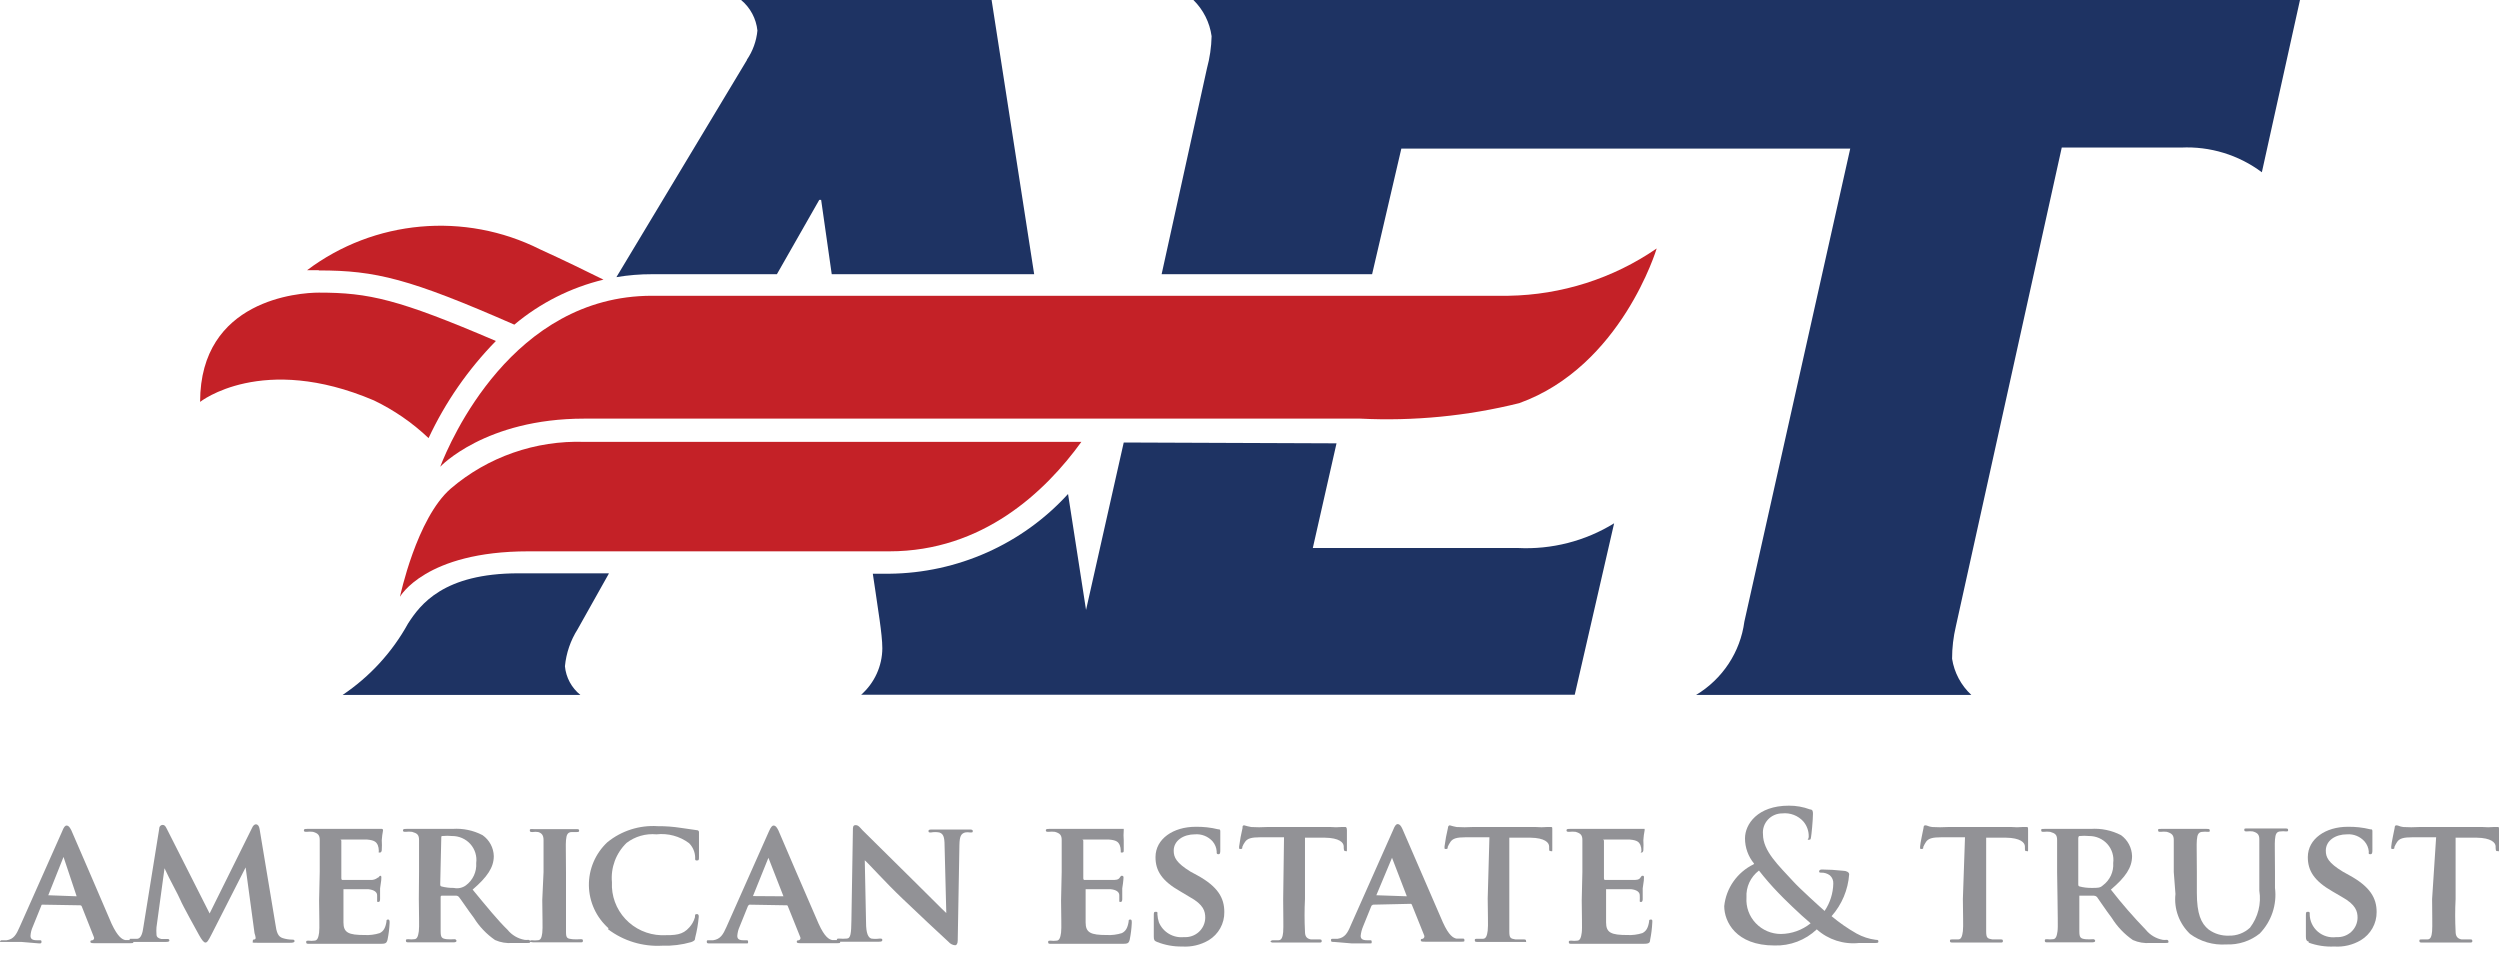 <svg width="120" height="46" viewBox="0 0 120 46" fill="none" xmlns="http://www.w3.org/2000/svg">
<g clip-path="url(#clip0)">
<path d="M3.679 43.022L3.049 41.133V41.063C3.049 41.063 3.049 41.063 3.049 41.133L2.317 42.972L3.679 43.022ZM2.053 43.424C2.002 43.424 1.992 43.424 1.982 43.474L1.575 44.479C1.511 44.618 1.473 44.768 1.464 44.921C1.464 45.052 1.535 45.132 1.768 45.132H1.88C1.972 45.132 1.992 45.132 1.992 45.212C1.992 45.293 1.941 45.283 1.87 45.283L1.016 45.212H0.142C0 45.212 0 45.212 0 45.212C0 45.212 0 45.132 0.081 45.132H0.315C0.661 45.082 0.783 44.861 0.945 44.489L2.978 39.917C3.059 39.706 3.12 39.626 3.202 39.626C3.283 39.626 3.344 39.697 3.425 39.857C3.608 40.259 4.879 43.233 5.356 44.338C5.661 44.991 5.875 45.092 6.007 45.122H6.302C6.363 45.122 6.403 45.122 6.403 45.202C6.403 45.283 6.403 45.273 6.068 45.273H4.564C4.431 45.273 4.34 45.273 4.34 45.212C4.34 45.152 4.34 45.142 4.442 45.132C4.474 45.121 4.499 45.097 4.511 45.066C4.523 45.035 4.52 45 4.503 44.971L3.923 43.504C3.91 43.472 3.877 43.452 3.842 43.454L2.053 43.424Z" fill="#929296"/>
<path fill-rule="evenodd" clip-rule="evenodd" d="M7.643 39.777C7.643 39.656 7.735 39.596 7.796 39.596C7.857 39.596 7.928 39.596 8.029 39.827L10.062 43.846L12.095 39.747C12.146 39.626 12.217 39.566 12.288 39.566C12.359 39.566 12.44 39.636 12.461 39.797L13.213 44.318C13.274 44.77 13.345 44.961 13.579 45.032C13.72 45.076 13.867 45.1 14.016 45.102C14.077 45.102 14.138 45.102 14.138 45.172C14.138 45.242 14.046 45.253 13.934 45.253C13.823 45.253 12.664 45.253 12.359 45.253C12.054 45.253 12.136 45.253 12.136 45.172C12.136 45.092 12.136 45.112 12.217 45.092C12.298 45.072 12.278 44.991 12.217 44.79L11.79 41.636L10.164 44.831C9.991 45.172 9.94 45.242 9.859 45.242C9.778 45.242 9.676 45.102 9.554 44.881C9.432 44.66 8.751 43.434 8.66 43.203C8.568 42.972 8.131 42.198 7.897 41.676L7.511 44.509C7.502 44.623 7.502 44.737 7.511 44.851C7.511 44.991 7.613 45.042 7.745 45.072H8.019C8.08 45.072 8.131 45.072 8.131 45.142C8.131 45.212 8.04 45.212 7.928 45.212H7.115H6.352C6.281 45.212 6.22 45.212 6.22 45.132C6.22 45.052 6.22 45.062 6.342 45.062H6.576C6.779 45.062 6.85 44.75 6.881 44.509L7.643 39.777Z" fill="#929296"/>
<path fill-rule="evenodd" clip-rule="evenodd" d="M15.347 41.857C15.347 40.761 15.347 40.55 15.347 40.319C15.347 40.088 15.266 39.998 15.022 39.928C14.921 39.915 14.818 39.915 14.717 39.928C14.646 39.928 14.585 39.928 14.585 39.857C14.585 39.787 14.646 39.787 14.758 39.787H15.866H17.898H18.213H18.335C18.335 39.787 18.386 39.787 18.386 39.857C18.355 40.013 18.335 40.171 18.325 40.329C18.335 40.487 18.335 40.644 18.325 40.802C18.325 40.802 18.325 40.922 18.234 40.922C18.142 40.922 18.183 40.922 18.183 40.832C18.182 40.739 18.165 40.647 18.132 40.56C18.071 40.44 18 40.329 17.624 40.299C17.492 40.299 16.608 40.299 16.435 40.299C16.262 40.299 16.384 40.299 16.384 40.36V42.158C16.384 42.158 16.384 42.238 16.435 42.238C16.486 42.238 17.593 42.238 17.766 42.238C17.898 42.25 18.029 42.21 18.132 42.128C18.183 42.128 18.213 42.038 18.244 42.038C18.274 42.038 18.305 42.038 18.305 42.108C18.305 42.178 18.305 42.279 18.244 42.64C18.244 42.791 18.244 43.082 18.244 43.133C18.244 43.183 18.244 43.293 18.173 43.293C18.102 43.293 18.102 43.293 18.102 43.233C18.106 43.146 18.106 43.059 18.102 42.972C18.102 42.821 17.959 42.711 17.675 42.681H16.486C16.486 42.681 16.486 42.681 16.486 42.761V43.203C16.486 43.444 16.486 44.067 16.486 44.278C16.486 44.77 16.73 44.881 17.502 44.881C17.746 44.894 17.991 44.863 18.224 44.79C18.407 44.7 18.498 44.549 18.549 44.248C18.549 44.178 18.549 44.137 18.63 44.137C18.711 44.137 18.701 44.238 18.701 44.308C18.689 44.578 18.655 44.847 18.6 45.112C18.549 45.303 18.478 45.303 18.193 45.303C17.624 45.303 17.177 45.303 16.791 45.303H14.849C14.748 45.303 14.697 45.303 14.697 45.233C14.697 45.162 14.697 45.152 14.819 45.152C14.906 45.165 14.995 45.165 15.083 45.152C15.246 45.152 15.286 44.981 15.317 44.77C15.347 44.559 15.317 43.886 15.317 43.223L15.347 41.857Z" fill="#929296"/>
<path d="M21.131 42.429C21.131 42.5 21.131 42.53 21.192 42.55C21.384 42.599 21.582 42.623 21.781 42.62C21.983 42.664 22.194 42.62 22.36 42.5C22.7 42.248 22.888 41.843 22.858 41.425C22.902 41.096 22.8 40.764 22.578 40.515C22.356 40.267 22.035 40.126 21.7 40.129C21.547 40.114 21.394 40.114 21.242 40.129C21.192 40.129 21.181 40.129 21.181 40.229L21.131 42.429ZM20.114 41.857V40.319C20.114 40.068 20.023 39.998 19.779 39.928C19.677 39.915 19.575 39.915 19.474 39.928C19.392 39.928 19.342 39.928 19.342 39.857C19.342 39.787 19.413 39.787 19.525 39.787H20.541H21.72C22.22 39.752 22.72 39.856 23.163 40.088C23.493 40.32 23.693 40.693 23.702 41.093C23.702 41.636 23.387 42.098 22.686 42.701C23.366 43.524 23.905 44.188 24.363 44.63C24.566 44.882 24.855 45.053 25.176 45.112C25.236 45.121 25.298 45.121 25.359 45.112C25.405 45.112 25.445 45.146 25.45 45.192C25.45 45.253 25.45 45.263 25.298 45.263H24.596C24.311 45.286 24.024 45.238 23.763 45.122C23.354 44.84 23.007 44.477 22.747 44.057C22.442 43.655 22.127 43.173 22.025 43.052C21.991 43.015 21.943 42.993 21.893 42.992H21.202C21.202 42.992 21.151 42.992 21.151 43.052V43.153C21.151 43.826 21.151 44.389 21.151 44.7C21.151 45.011 21.212 45.052 21.446 45.082C21.567 45.091 21.69 45.091 21.811 45.082C21.836 45.079 21.86 45.086 21.879 45.101C21.898 45.116 21.911 45.138 21.913 45.162C21.913 45.212 21.852 45.233 21.761 45.233H20.572H19.636C19.545 45.233 19.484 45.233 19.484 45.162C19.484 45.092 19.484 45.082 19.606 45.082C19.697 45.094 19.789 45.094 19.88 45.082C20.033 45.082 20.073 44.911 20.104 44.7C20.134 44.489 20.104 43.816 20.104 43.153L20.114 41.857Z" fill="#929296"/>
<path fill-rule="evenodd" clip-rule="evenodd" d="M26.09 41.857C26.09 40.761 26.09 40.55 26.09 40.319C26.09 40.088 25.999 39.988 25.836 39.938C25.745 39.923 25.653 39.923 25.562 39.938C25.481 39.938 25.43 39.938 25.43 39.857C25.43 39.777 25.491 39.797 25.613 39.797H26.629H27.645C27.737 39.797 27.798 39.797 27.798 39.857C27.798 39.917 27.798 39.938 27.676 39.938H27.452C27.249 39.938 27.188 40.068 27.168 40.329C27.147 40.591 27.168 40.772 27.168 41.867V43.153C27.168 43.856 27.168 44.439 27.168 44.74C27.168 45.042 27.239 45.052 27.473 45.082C27.601 45.092 27.73 45.092 27.859 45.082C27.95 45.082 27.981 45.082 27.981 45.162C27.981 45.242 27.92 45.233 27.839 45.233H26.609H25.592C25.501 45.212 25.409 45.212 25.409 45.212C25.409 45.212 25.409 45.132 25.531 45.132C25.622 45.144 25.715 45.144 25.806 45.132C25.958 45.132 25.999 45.001 26.029 44.78C26.06 44.559 26.029 43.906 26.029 43.203L26.09 41.857Z" fill="#929296"/>
<path fill-rule="evenodd" clip-rule="evenodd" d="M29.211 44.559C28.621 44.035 28.279 43.292 28.267 42.508C28.256 41.724 28.575 40.971 29.15 40.43C29.827 39.877 30.692 39.6 31.569 39.656C31.939 39.653 32.31 39.68 32.676 39.737L33.439 39.847C33.52 39.847 33.551 39.897 33.551 39.938C33.551 39.978 33.551 40.078 33.551 40.34C33.551 40.601 33.551 40.983 33.551 41.123C33.551 41.264 33.551 41.304 33.449 41.304C33.347 41.304 33.368 41.244 33.368 41.153C33.361 40.897 33.256 40.652 33.073 40.47C32.625 40.137 32.065 39.986 31.508 40.048C30.994 40.001 30.482 40.148 30.075 40.46C29.566 40.954 29.309 41.647 29.373 42.349C29.34 42.998 29.573 43.633 30.018 44.111C30.463 44.589 31.084 44.87 31.741 44.891C32.422 44.891 32.758 44.891 33.093 44.509C33.218 44.37 33.308 44.206 33.358 44.027C33.358 43.916 33.358 43.876 33.449 43.876C33.54 43.876 33.54 43.946 33.54 44.007C33.511 44.346 33.453 44.682 33.368 45.011C33.368 45.142 33.307 45.172 33.175 45.222C32.726 45.351 32.259 45.408 31.792 45.393C30.853 45.447 29.926 45.166 29.18 44.599" fill="#929296"/>
<path d="M37.606 43.022L36.884 41.173V41.103C36.884 41.103 36.884 41.103 36.884 41.173L36.142 43.012L37.606 43.022ZM35.969 43.424C35.969 43.424 35.969 43.424 35.908 43.474L35.502 44.479C35.438 44.618 35.4 44.768 35.39 44.921C35.39 45.052 35.451 45.132 35.685 45.132H35.797C35.898 45.132 35.908 45.132 35.908 45.212C35.908 45.293 35.908 45.283 35.797 45.283H34.943H34.059C33.967 45.283 33.926 45.283 33.926 45.212C33.926 45.142 33.926 45.132 34.008 45.132H34.231C34.577 45.082 34.709 44.861 34.872 44.489L36.904 39.917C36.996 39.706 37.057 39.626 37.138 39.626C37.22 39.626 37.281 39.697 37.362 39.857C37.535 40.259 38.805 43.233 39.293 44.338C39.588 44.991 39.801 45.092 39.943 45.122H40.228C40.299 45.122 40.33 45.122 40.33 45.202C40.33 45.283 40.33 45.273 40.004 45.273H38.47C38.327 45.273 38.246 45.273 38.246 45.212C38.246 45.152 38.246 45.142 38.348 45.132C38.38 45.121 38.405 45.097 38.417 45.066C38.429 45.035 38.426 45 38.409 44.971L37.819 43.504C37.817 43.488 37.808 43.474 37.794 43.464C37.781 43.455 37.764 43.451 37.748 43.454L35.969 43.424Z" fill="#929296"/>
<path fill-rule="evenodd" clip-rule="evenodd" d="M41.57 44.268C41.57 44.831 41.681 45.001 41.824 45.052C41.955 45.071 42.089 45.071 42.22 45.052C42.312 45.052 42.352 45.052 42.352 45.122C42.352 45.192 42.291 45.202 42.179 45.202H41.163H40.34C40.238 45.202 40.167 45.202 40.167 45.122C40.167 45.042 40.218 45.052 40.289 45.052C40.404 45.062 40.52 45.062 40.635 45.052C40.838 45.052 40.858 44.8 40.868 44.167L40.939 39.857C40.939 39.706 40.939 39.606 41.072 39.606C41.204 39.606 41.275 39.717 41.397 39.847C41.519 39.978 42.688 41.113 43.775 42.198C44.294 42.701 45.3 43.725 45.422 43.826L45.34 40.601C45.34 40.149 45.269 40.018 45.086 39.958C44.955 39.934 44.821 39.934 44.69 39.958C44.588 39.958 44.568 39.958 44.568 39.887C44.568 39.817 44.639 39.817 44.761 39.817H45.777H46.519C46.621 39.817 46.692 39.817 46.692 39.887C46.692 39.958 46.692 39.958 46.56 39.958C46.483 39.944 46.404 39.944 46.326 39.958C46.123 40.018 46.062 40.149 46.052 40.56L45.971 45.142C45.971 45.303 45.91 45.373 45.849 45.373C45.726 45.364 45.612 45.306 45.533 45.212C45.056 44.78 44.111 43.886 43.308 43.123C42.505 42.359 41.671 41.425 41.509 41.294L41.57 44.268Z" fill="#929296"/>
<path fill-rule="evenodd" clip-rule="evenodd" d="M50.961 41.857C50.961 40.761 50.961 40.55 50.961 40.319C50.961 40.088 50.88 39.998 50.636 39.928C50.535 39.915 50.432 39.915 50.331 39.928C50.26 39.928 50.199 39.928 50.199 39.857C50.199 39.787 50.27 39.787 50.372 39.787H51.469H53.502H53.817H53.939C53.939 39.787 53.939 39.787 53.939 39.857C53.926 40.014 53.926 40.172 53.939 40.329C53.939 40.4 53.939 40.721 53.939 40.802C53.939 40.882 53.939 40.922 53.858 40.922C53.776 40.922 53.797 40.922 53.797 40.832C53.796 40.739 53.779 40.647 53.746 40.56C53.685 40.44 53.624 40.329 53.238 40.299C53.106 40.299 52.221 40.299 52.049 40.299C51.876 40.299 51.998 40.299 51.998 40.36V42.158C51.998 42.158 51.998 42.238 52.049 42.238C52.099 42.238 53.207 42.238 53.38 42.238C53.553 42.238 53.675 42.238 53.746 42.128C53.817 42.017 53.827 42.038 53.868 42.038C53.903 42.042 53.929 42.073 53.929 42.108C53.929 42.108 53.929 42.279 53.868 42.64C53.868 42.791 53.868 43.082 53.868 43.133C53.868 43.183 53.868 43.293 53.797 43.293C53.726 43.293 53.726 43.293 53.726 43.233C53.73 43.146 53.73 43.059 53.726 42.972C53.726 42.821 53.593 42.711 53.309 42.681H52.11C52.11 42.681 52.11 42.681 52.11 42.761V43.203C52.11 43.444 52.11 44.067 52.11 44.278C52.11 44.77 52.354 44.881 53.126 44.881C53.37 44.894 53.614 44.863 53.848 44.79C54.031 44.7 54.122 44.549 54.173 44.248C54.173 44.178 54.173 44.137 54.254 44.137C54.336 44.137 54.325 44.238 54.325 44.308C54.313 44.578 54.279 44.847 54.224 45.112C54.173 45.303 54.102 45.303 53.817 45.303C53.248 45.303 52.801 45.303 52.414 45.303H50.463C50.361 45.303 50.311 45.303 50.311 45.233C50.311 45.162 50.311 45.152 50.433 45.152C50.524 45.164 50.616 45.164 50.707 45.152C50.859 45.152 50.9 44.981 50.931 44.77C50.961 44.559 50.931 43.886 50.931 43.223L50.961 41.857Z" fill="#929296"/>
<path fill-rule="evenodd" clip-rule="evenodd" d="M55.535 45.212C55.413 45.162 55.382 45.122 55.382 44.961C55.382 44.569 55.382 44.117 55.382 43.956C55.382 43.796 55.382 43.766 55.484 43.766C55.586 43.766 55.555 43.836 55.555 43.886C55.562 44.016 55.586 44.144 55.626 44.268C55.823 44.746 56.316 45.037 56.836 44.981C57.096 44.998 57.352 44.908 57.544 44.734C57.736 44.559 57.847 44.315 57.852 44.057C57.852 43.745 57.781 43.424 57.1 43.052L56.663 42.791C55.758 42.279 55.464 41.786 55.464 41.143C55.464 40.259 56.327 39.686 57.385 39.686C57.751 39.679 58.117 39.719 58.472 39.807C58.533 39.807 58.574 39.807 58.574 39.897C58.574 39.988 58.574 40.199 58.574 40.772C58.574 40.922 58.574 41.003 58.482 41.003C58.391 41.003 58.401 40.952 58.401 40.872C58.391 40.695 58.323 40.526 58.208 40.39C57.995 40.148 57.677 40.021 57.354 40.048C56.815 40.048 56.338 40.34 56.338 40.832C56.338 41.153 56.46 41.414 57.141 41.837L57.456 42.007C58.472 42.56 58.767 43.112 58.767 43.776C58.777 44.328 58.491 44.844 58.015 45.132C57.632 45.357 57.189 45.462 56.744 45.433C56.33 45.44 55.919 45.365 55.535 45.212Z" fill="#929296"/>
<path fill-rule="evenodd" clip-rule="evenodd" d="M61.633 40.189H60.495C60.058 40.189 59.875 40.249 59.763 40.41C59.708 40.484 59.663 40.565 59.631 40.651C59.631 40.721 59.631 40.751 59.55 40.751C59.468 40.751 59.478 40.751 59.478 40.631C59.517 40.334 59.572 40.038 59.641 39.747C59.641 39.656 59.641 39.616 59.722 39.616C59.833 39.649 59.944 39.676 60.058 39.697C60.312 39.712 60.566 39.712 60.82 39.697H63.869C64.041 39.712 64.215 39.712 64.387 39.697H64.591C64.591 39.697 64.652 39.697 64.652 39.847C64.652 39.998 64.652 40.54 64.652 40.731C64.652 40.922 64.652 40.852 64.591 40.852C64.53 40.852 64.509 40.852 64.499 40.701V40.631C64.499 40.44 64.286 40.219 63.595 40.209H62.639V43.153C62.613 43.672 62.613 44.191 62.639 44.71C62.639 44.921 62.7 45.052 62.924 45.092H63.32C63.401 45.092 63.442 45.092 63.442 45.172C63.442 45.253 63.381 45.242 63.29 45.242H62.06H61.044C61.033 45.212 60.983 45.212 60.983 45.212C60.983 45.212 60.983 45.132 61.105 45.132H61.369C61.521 45.132 61.572 44.961 61.592 44.74C61.613 44.519 61.592 43.856 61.592 43.193L61.633 40.189Z" fill="#929296"/>
<path d="M67.528 43.022L66.817 41.173V41.103C66.817 41.103 66.817 41.103 66.817 41.173L66.064 42.972L67.528 43.022ZM65.902 43.424C65.902 43.424 65.902 43.424 65.831 43.474L65.424 44.479C65.365 44.62 65.327 44.769 65.312 44.921C65.312 45.052 65.383 45.132 65.617 45.132H65.729C65.831 45.132 65.841 45.132 65.841 45.212C65.841 45.293 65.841 45.283 65.719 45.283H64.875L64.032 45.212C63.93 45.212 63.889 45.212 63.889 45.142C63.889 45.072 63.889 45.062 63.981 45.062H64.204C64.55 45.011 64.682 44.79 64.835 44.419L66.867 39.847C66.949 39.636 67.01 39.556 67.091 39.556C67.172 39.556 67.243 39.626 67.315 39.787C67.498 40.189 68.768 43.163 69.256 44.268C69.551 44.921 69.764 45.022 69.906 45.052H70.191C70.262 45.052 70.293 45.052 70.293 45.132C70.293 45.212 70.293 45.202 69.967 45.202H68.422C68.28 45.202 68.199 45.202 68.199 45.142C68.199 45.082 68.199 45.072 68.29 45.062C68.322 45.05 68.347 45.027 68.361 44.996C68.374 44.966 68.375 44.931 68.362 44.901L67.772 43.434C67.762 43.399 67.727 43.377 67.691 43.384L65.902 43.424Z" fill="#929296"/>
<path fill-rule="evenodd" clip-rule="evenodd" d="M71.492 40.189H70.353C69.916 40.189 69.734 40.249 69.622 40.41C69.57 40.486 69.526 40.567 69.49 40.651C69.49 40.721 69.49 40.751 69.408 40.751C69.327 40.751 69.337 40.751 69.337 40.631C69.376 40.334 69.43 40.038 69.5 39.747C69.5 39.656 69.55 39.616 69.591 39.616C69.698 39.649 69.806 39.676 69.916 39.697C70.17 39.712 70.425 39.712 70.679 39.697H73.728C73.9 39.712 74.074 39.712 74.246 39.697H74.449C74.51 39.697 74.51 39.697 74.51 39.847C74.51 39.998 74.51 40.54 74.51 40.731C74.51 40.922 74.51 40.852 74.439 40.852C74.368 40.852 74.358 40.852 74.358 40.701V40.631C74.358 40.44 74.144 40.219 73.463 40.209H72.447V43.153C72.447 43.816 72.447 44.389 72.447 44.71C72.447 45.032 72.508 45.052 72.742 45.092H73.128C73.209 45.092 73.25 45.092 73.25 45.172C73.25 45.253 73.301 45.212 73.179 45.212H71.959H70.943C70.841 45.212 70.79 45.212 70.79 45.142C70.79 45.072 70.79 45.062 70.912 45.062H71.177C71.339 45.062 71.38 44.891 71.41 44.67C71.441 44.449 71.41 43.786 71.41 43.123L71.492 40.189Z" fill="#929296"/>
<path fill-rule="evenodd" clip-rule="evenodd" d="M75.954 41.857C75.954 40.761 75.954 40.55 75.954 40.319C75.954 40.088 75.872 39.998 75.628 39.928C75.527 39.915 75.425 39.915 75.323 39.928C75.252 39.928 75.191 39.928 75.191 39.857C75.191 39.787 75.252 39.787 75.364 39.787H76.472H78.505H78.82H78.942C78.942 39.787 78.942 39.787 78.942 39.857C78.911 40.013 78.89 40.171 78.881 40.329C78.891 40.487 78.891 40.644 78.881 40.802C78.881 40.802 78.881 40.922 78.789 40.922C78.698 40.922 78.789 40.922 78.789 40.832C78.789 40.739 78.772 40.647 78.739 40.56C78.678 40.44 78.617 40.329 78.23 40.299C78.098 40.299 77.214 40.299 77.041 40.299C76.868 40.299 76.99 40.299 76.99 40.36V42.158C76.99 42.158 76.99 42.238 77.041 42.238C77.092 42.238 78.2 42.238 78.373 42.238C78.545 42.238 78.667 42.238 78.739 42.128C78.81 42.017 78.82 42.038 78.85 42.038C78.881 42.038 78.911 42.038 78.911 42.108C78.911 42.178 78.911 42.279 78.85 42.64C78.85 42.791 78.85 43.082 78.85 43.133C78.85 43.183 78.85 43.293 78.779 43.293C78.708 43.293 78.708 43.293 78.708 43.233C78.713 43.146 78.713 43.059 78.708 42.972C78.708 42.821 78.566 42.711 78.291 42.681H77.092C77.092 42.681 77.092 42.681 77.092 42.761V43.203C77.092 43.444 77.092 44.067 77.092 44.278C77.092 44.77 77.336 44.881 78.108 44.881C78.353 44.894 78.597 44.863 78.83 44.79C79.013 44.7 79.105 44.549 79.155 44.248C79.155 44.178 79.155 44.137 79.247 44.137C79.338 44.137 79.308 44.238 79.308 44.308C79.295 44.578 79.261 44.847 79.206 45.112C79.206 45.303 79.084 45.303 78.799 45.303C78.23 45.303 77.783 45.303 77.397 45.303H75.456C75.354 45.303 75.303 45.303 75.303 45.233C75.303 45.162 75.303 45.152 75.425 45.152C75.516 45.164 75.609 45.164 75.7 45.152C75.852 45.152 75.893 44.981 75.923 44.77C75.954 44.559 75.923 43.886 75.923 43.223L75.954 41.857Z" fill="#929296"/>
<path d="M86.91 44.318C86.402 43.896 85.579 43.092 85.355 42.851C85.028 42.513 84.719 42.157 84.43 41.786C84.025 42.093 83.8 42.579 83.831 43.082C83.8 43.535 83.96 43.981 84.275 44.312C84.589 44.644 85.028 44.832 85.487 44.831C86.007 44.824 86.508 44.643 86.91 44.318ZM84.197 41.455C83.913 41.111 83.759 40.682 83.76 40.239C83.76 39.566 84.359 38.672 85.863 38.672C86.211 38.669 86.555 38.73 86.88 38.852C87.022 38.852 87.022 38.973 87.022 39.074C87.022 39.355 86.951 40.078 86.931 40.169C86.91 40.259 86.931 40.309 86.819 40.309C86.707 40.309 86.819 40.309 86.819 40.149C86.823 39.888 86.733 39.635 86.565 39.435C86.311 39.148 85.931 39.002 85.548 39.043C85.286 39.042 85.036 39.151 84.86 39.342C84.683 39.534 84.597 39.79 84.623 40.048C84.623 40.852 85.376 41.545 86.067 42.299C86.361 42.63 87.418 43.585 87.581 43.725C87.844 43.335 87.989 42.878 87.998 42.409C88.006 42.261 87.946 42.117 87.835 42.017C87.716 41.928 87.568 41.882 87.418 41.887C87.357 41.887 87.317 41.887 87.317 41.827C87.317 41.766 87.378 41.736 87.449 41.736C87.788 41.739 88.128 41.759 88.465 41.796C88.628 41.796 88.76 41.867 88.76 41.967C88.707 42.71 88.411 43.415 87.916 43.977C88.29 44.29 88.691 44.569 89.116 44.81C89.402 44.968 89.716 45.071 90.041 45.112C90.122 45.112 90.163 45.112 90.163 45.192C90.163 45.273 90.091 45.263 89.898 45.263H89.238C88.497 45.343 87.757 45.105 87.205 44.609C86.66 45.127 85.928 45.407 85.172 45.383C83.322 45.383 82.763 44.238 82.763 43.494C82.852 42.628 83.386 41.869 84.176 41.485" fill="#929296"/>
<path fill-rule="evenodd" clip-rule="evenodd" d="M94.32 40.189H93.191C92.744 40.189 92.561 40.249 92.449 40.41C92.398 40.486 92.354 40.567 92.317 40.651C92.317 40.721 92.317 40.751 92.236 40.751C92.155 40.751 92.165 40.751 92.165 40.631C92.165 40.51 92.317 39.807 92.328 39.747C92.338 39.686 92.328 39.616 92.419 39.616C92.51 39.616 92.561 39.676 92.744 39.697C92.998 39.712 93.253 39.712 93.506 39.697H96.556C96.728 39.712 96.901 39.712 97.074 39.697H97.277C97.338 39.697 97.348 39.697 97.348 39.847C97.348 39.998 97.348 40.54 97.348 40.731C97.348 40.922 97.348 40.852 97.277 40.852C97.206 40.852 97.196 40.852 97.196 40.701V40.631C97.196 40.44 96.972 40.219 96.291 40.209H95.336V43.153C95.336 43.816 95.336 44.389 95.336 44.71C95.336 45.032 95.407 45.052 95.631 45.092H96.017C96.108 45.092 96.139 45.092 96.139 45.172C96.139 45.253 96.078 45.242 95.997 45.242H94.767H93.75C93.649 45.242 93.598 45.242 93.598 45.172C93.598 45.102 93.598 45.092 93.72 45.092H93.994C94.147 45.092 94.187 44.921 94.218 44.7C94.248 44.479 94.218 43.816 94.218 43.153L94.32 40.189Z" fill="#929296"/>
<path d="M99.757 42.429C99.757 42.5 99.757 42.53 99.818 42.55C100.007 42.599 100.202 42.622 100.397 42.62C100.702 42.62 100.804 42.62 100.936 42.5C101.276 42.248 101.464 41.843 101.434 41.425C101.478 41.096 101.376 40.764 101.154 40.515C100.932 40.267 100.611 40.126 100.276 40.129C100.123 40.114 99.97 40.114 99.818 40.129C99.818 40.129 99.757 40.129 99.757 40.229V42.429ZM98.741 41.857V40.319C98.741 40.068 98.649 39.998 98.405 39.928C98.304 39.915 98.202 39.915 98.1 39.928C98.019 39.928 97.978 39.928 97.978 39.857C97.978 39.787 97.978 39.787 98.151 39.787H99.168H100.357C100.86 39.752 101.363 39.857 101.81 40.088C102.134 40.324 102.329 40.695 102.339 41.093C102.339 41.636 102.034 42.098 101.322 42.701C101.846 43.373 102.406 44.017 102.999 44.63C103.203 44.882 103.492 45.053 103.813 45.112C103.873 45.121 103.935 45.121 103.995 45.112C104.019 45.109 104.042 45.116 104.06 45.132C104.077 45.147 104.087 45.169 104.087 45.192C104.087 45.253 104.087 45.263 103.934 45.263H103.213C102.927 45.286 102.641 45.238 102.379 45.122C101.97 44.84 101.624 44.477 101.363 44.057C101.058 43.655 100.743 43.173 100.652 43.052C100.613 43.016 100.562 42.995 100.509 42.992H99.808C99.808 42.992 99.808 42.992 99.808 43.052V43.153C99.808 43.826 99.808 44.389 99.808 44.7C99.808 45.011 99.869 45.052 100.103 45.082C100.225 45.091 100.347 45.091 100.469 45.082C100.493 45.079 100.517 45.086 100.536 45.101C100.556 45.116 100.568 45.138 100.57 45.162C100.57 45.212 100.509 45.233 100.408 45.233H99.229H98.294C98.202 45.233 98.151 45.233 98.151 45.162C98.151 45.092 98.151 45.082 98.263 45.082C98.354 45.094 98.447 45.094 98.537 45.082C98.69 45.082 98.731 44.911 98.761 44.7C98.792 44.489 98.761 43.816 98.761 43.153L98.741 41.857Z" fill="#929296"/>
<path fill-rule="evenodd" clip-rule="evenodd" d="M104.341 41.857C104.341 40.761 104.341 40.55 104.341 40.319C104.341 40.088 104.25 39.998 104.006 39.928C103.908 39.915 103.809 39.915 103.711 39.928C103.63 39.928 103.589 39.928 103.589 39.857C103.589 39.787 103.589 39.787 103.751 39.787H104.89H105.906C106.018 39.787 106.069 39.787 106.069 39.857C106.069 39.928 106.069 39.928 105.957 39.928C105.883 39.918 105.808 39.918 105.733 39.928C105.53 39.928 105.469 40.058 105.449 40.319C105.429 40.581 105.449 40.761 105.449 41.857V42.861C105.449 43.866 105.652 44.328 106.018 44.62C106.297 44.822 106.638 44.925 106.984 44.911C107.36 44.923 107.726 44.785 108 44.529C108.387 44.021 108.549 43.379 108.447 42.751V41.837C108.447 40.741 108.447 40.53 108.447 40.299C108.447 40.068 108.376 39.978 108.132 39.907C108.041 39.897 107.949 39.897 107.858 39.907C107.766 39.907 107.726 39.907 107.726 39.837C107.726 39.767 107.726 39.767 107.878 39.767H108.783H109.677C109.779 39.767 109.829 39.767 109.829 39.837C109.829 39.907 109.829 39.907 109.707 39.907C109.633 39.898 109.558 39.898 109.484 39.907C109.27 39.907 109.22 40.038 109.199 40.299C109.179 40.56 109.199 40.741 109.199 41.837V42.62C109.3 43.422 109.031 44.226 108.467 44.81C108.015 45.172 107.443 45.358 106.862 45.333C106.24 45.376 105.624 45.197 105.124 44.831C104.601 44.333 104.342 43.624 104.422 42.912L104.341 41.857Z" fill="#929296"/>
<path fill-rule="evenodd" clip-rule="evenodd" d="M110.836 45.212C110.714 45.162 110.683 45.122 110.683 44.961C110.683 44.569 110.683 44.117 110.683 43.956C110.683 43.796 110.683 43.766 110.785 43.766C110.887 43.766 110.866 43.836 110.866 43.886C110.869 44.206 111.011 44.51 111.256 44.72C111.501 44.929 111.826 45.025 112.147 44.981C112.407 44.998 112.663 44.908 112.855 44.734C113.047 44.559 113.158 44.315 113.163 44.057C113.163 43.745 113.082 43.424 112.411 43.052L111.964 42.791C111.069 42.279 110.775 41.786 110.775 41.143C110.775 40.259 111.639 39.686 112.685 39.686C113.052 39.679 113.418 39.719 113.773 39.807C113.844 39.807 113.875 39.807 113.875 39.897C113.875 39.988 113.875 40.199 113.875 40.772C113.875 40.922 113.875 41.003 113.773 41.003C113.671 41.003 113.702 40.952 113.702 40.872C113.687 40.694 113.616 40.526 113.499 40.39C113.288 40.151 112.975 40.024 112.655 40.048C112.106 40.048 111.639 40.34 111.639 40.832C111.639 41.153 111.761 41.414 112.452 41.837L112.757 42.007C113.773 42.56 114.078 43.112 114.078 43.776C114.084 44.329 113.794 44.845 113.316 45.132C112.933 45.358 112.49 45.463 112.045 45.433C111.623 45.453 111.201 45.389 110.805 45.242" fill="#929296"/>
<path fill-rule="evenodd" clip-rule="evenodd" d="M116.934 40.189H115.806C115.358 40.189 115.175 40.249 115.064 40.41C115.013 40.486 114.968 40.567 114.932 40.651C114.932 40.721 114.932 40.751 114.85 40.751C114.769 40.751 114.779 40.751 114.779 40.631C114.779 40.51 114.932 39.807 114.942 39.747C114.952 39.686 114.942 39.616 115.033 39.616C115.125 39.616 115.175 39.676 115.358 39.697C115.612 39.712 115.867 39.712 116.121 39.697H119.17C119.342 39.712 119.516 39.712 119.688 39.697H119.891C119.952 39.697 119.952 39.697 119.952 39.847C119.952 39.998 119.952 40.54 119.952 40.731C119.952 40.922 119.952 40.852 119.881 40.852C119.81 40.852 119.8 40.852 119.79 40.701V40.631C119.79 40.44 119.566 40.219 118.885 40.209H117.869V43.153C117.842 43.672 117.842 44.191 117.869 44.71C117.869 44.921 117.94 45.052 118.153 45.092H118.55C118.641 45.092 118.672 45.092 118.672 45.172C118.672 45.253 118.611 45.242 118.519 45.242H117.3H116.283C116.182 45.242 116.131 45.242 116.131 45.172C116.131 45.102 116.131 45.092 116.253 45.092H116.517C116.68 45.092 116.72 44.921 116.741 44.7C116.761 44.479 116.741 43.816 116.741 43.153L116.934 40.189Z" fill="#929296"/>
<path fill-rule="evenodd" clip-rule="evenodd" d="M35.858 2.873L29.587 13.303C30.151 13.208 30.722 13.161 31.294 13.162H37.291L39.324 9.595H39.415L39.923 13.162H49.64L47.597 0H35.573C36.017 0.37 36.297 0.896 36.356 1.467C36.308 1.97 36.134 2.454 35.847 2.873" fill="#1E3363"/>
<path fill-rule="evenodd" clip-rule="evenodd" d="M29.221 27.539L27.727 30.202C27.386 30.739 27.177 31.349 27.117 31.98C27.167 32.519 27.434 33.015 27.859 33.357H16.445C17.753 32.478 18.83 31.303 19.585 29.931C20.175 29.016 21.283 27.519 24.891 27.519H29.221" fill="#1E3363"/>
<path fill-rule="evenodd" clip-rule="evenodd" d="M23.803 16.367C19.108 14.357 17.705 14.046 15.307 14.046C14.361 14.046 9.605 14.377 9.605 19.291C9.605 19.291 12.573 16.93 17.949 19.22C18.913 19.684 19.798 20.294 20.571 21.029C21.376 19.306 22.469 17.73 23.803 16.367Z" fill="#C42127"/>
<path fill-rule="evenodd" clip-rule="evenodd" d="M25.409 26.464H42.688C47.17 26.464 50.178 23.601 51.906 21.21H28.052C25.705 21.131 23.414 21.931 21.639 23.45C19.992 24.877 19.199 28.645 19.199 28.645C19.199 28.645 20.409 26.464 25.358 26.464" fill="#C42127"/>
<path fill-rule="evenodd" clip-rule="evenodd" d="M28.052 20.094H65.292C67.859 20.221 70.432 19.97 72.925 19.351C77.834 17.583 79.521 11.926 79.521 11.926C77.431 13.367 74.954 14.157 72.406 14.197H31.294C24.596 14.197 21.608 21.169 21.13 22.405C21.13 22.405 23.285 20.094 28.042 20.094" fill="#C42127"/>
<path fill-rule="evenodd" clip-rule="evenodd" d="M57.283 0C57.76 0.468 58.067 1.079 58.157 1.738C58.145 2.261 58.07 2.78 57.933 3.285L55.758 13.162H65.861L67.264 7.134H88.811L83.729 29.84C83.536 31.299 82.683 32.592 81.412 33.357H94.624C94.129 32.896 93.803 32.284 93.7 31.619C93.7 31.094 93.761 30.572 93.882 30.061L98.964 7.083H104.687C106.081 7.015 107.456 7.435 108.569 8.269L110.399 0H57.283Z" fill="#1E3363"/>
<path fill-rule="evenodd" clip-rule="evenodd" d="M53.939 21.24L52.13 29.277L51.266 23.711C49.075 26.118 45.963 27.507 42.688 27.539H41.895L42.027 28.424C42.118 29.107 42.352 30.433 42.352 31.116C42.348 31.968 41.978 32.779 41.336 33.347H75.588L77.478 25.118C76.096 25.972 74.482 26.386 72.854 26.304H63.015L64.153 21.28L53.939 21.24Z" fill="#1E3363"/>
<path fill-rule="evenodd" clip-rule="evenodd" d="M15.307 12.981C18.031 12.981 19.647 13.373 24.688 15.583C25.925 14.544 27.39 13.804 28.967 13.423C28.093 12.991 27.087 12.499 25.918 11.966C22.305 10.153 17.961 10.543 14.738 12.971H15.297" fill="#C42127"/>
</g>
<defs>
<clipPath id="clip0">
<rect width="120" height="45.447" fill="white"/>
</clipPath>
</defs>
</svg>
